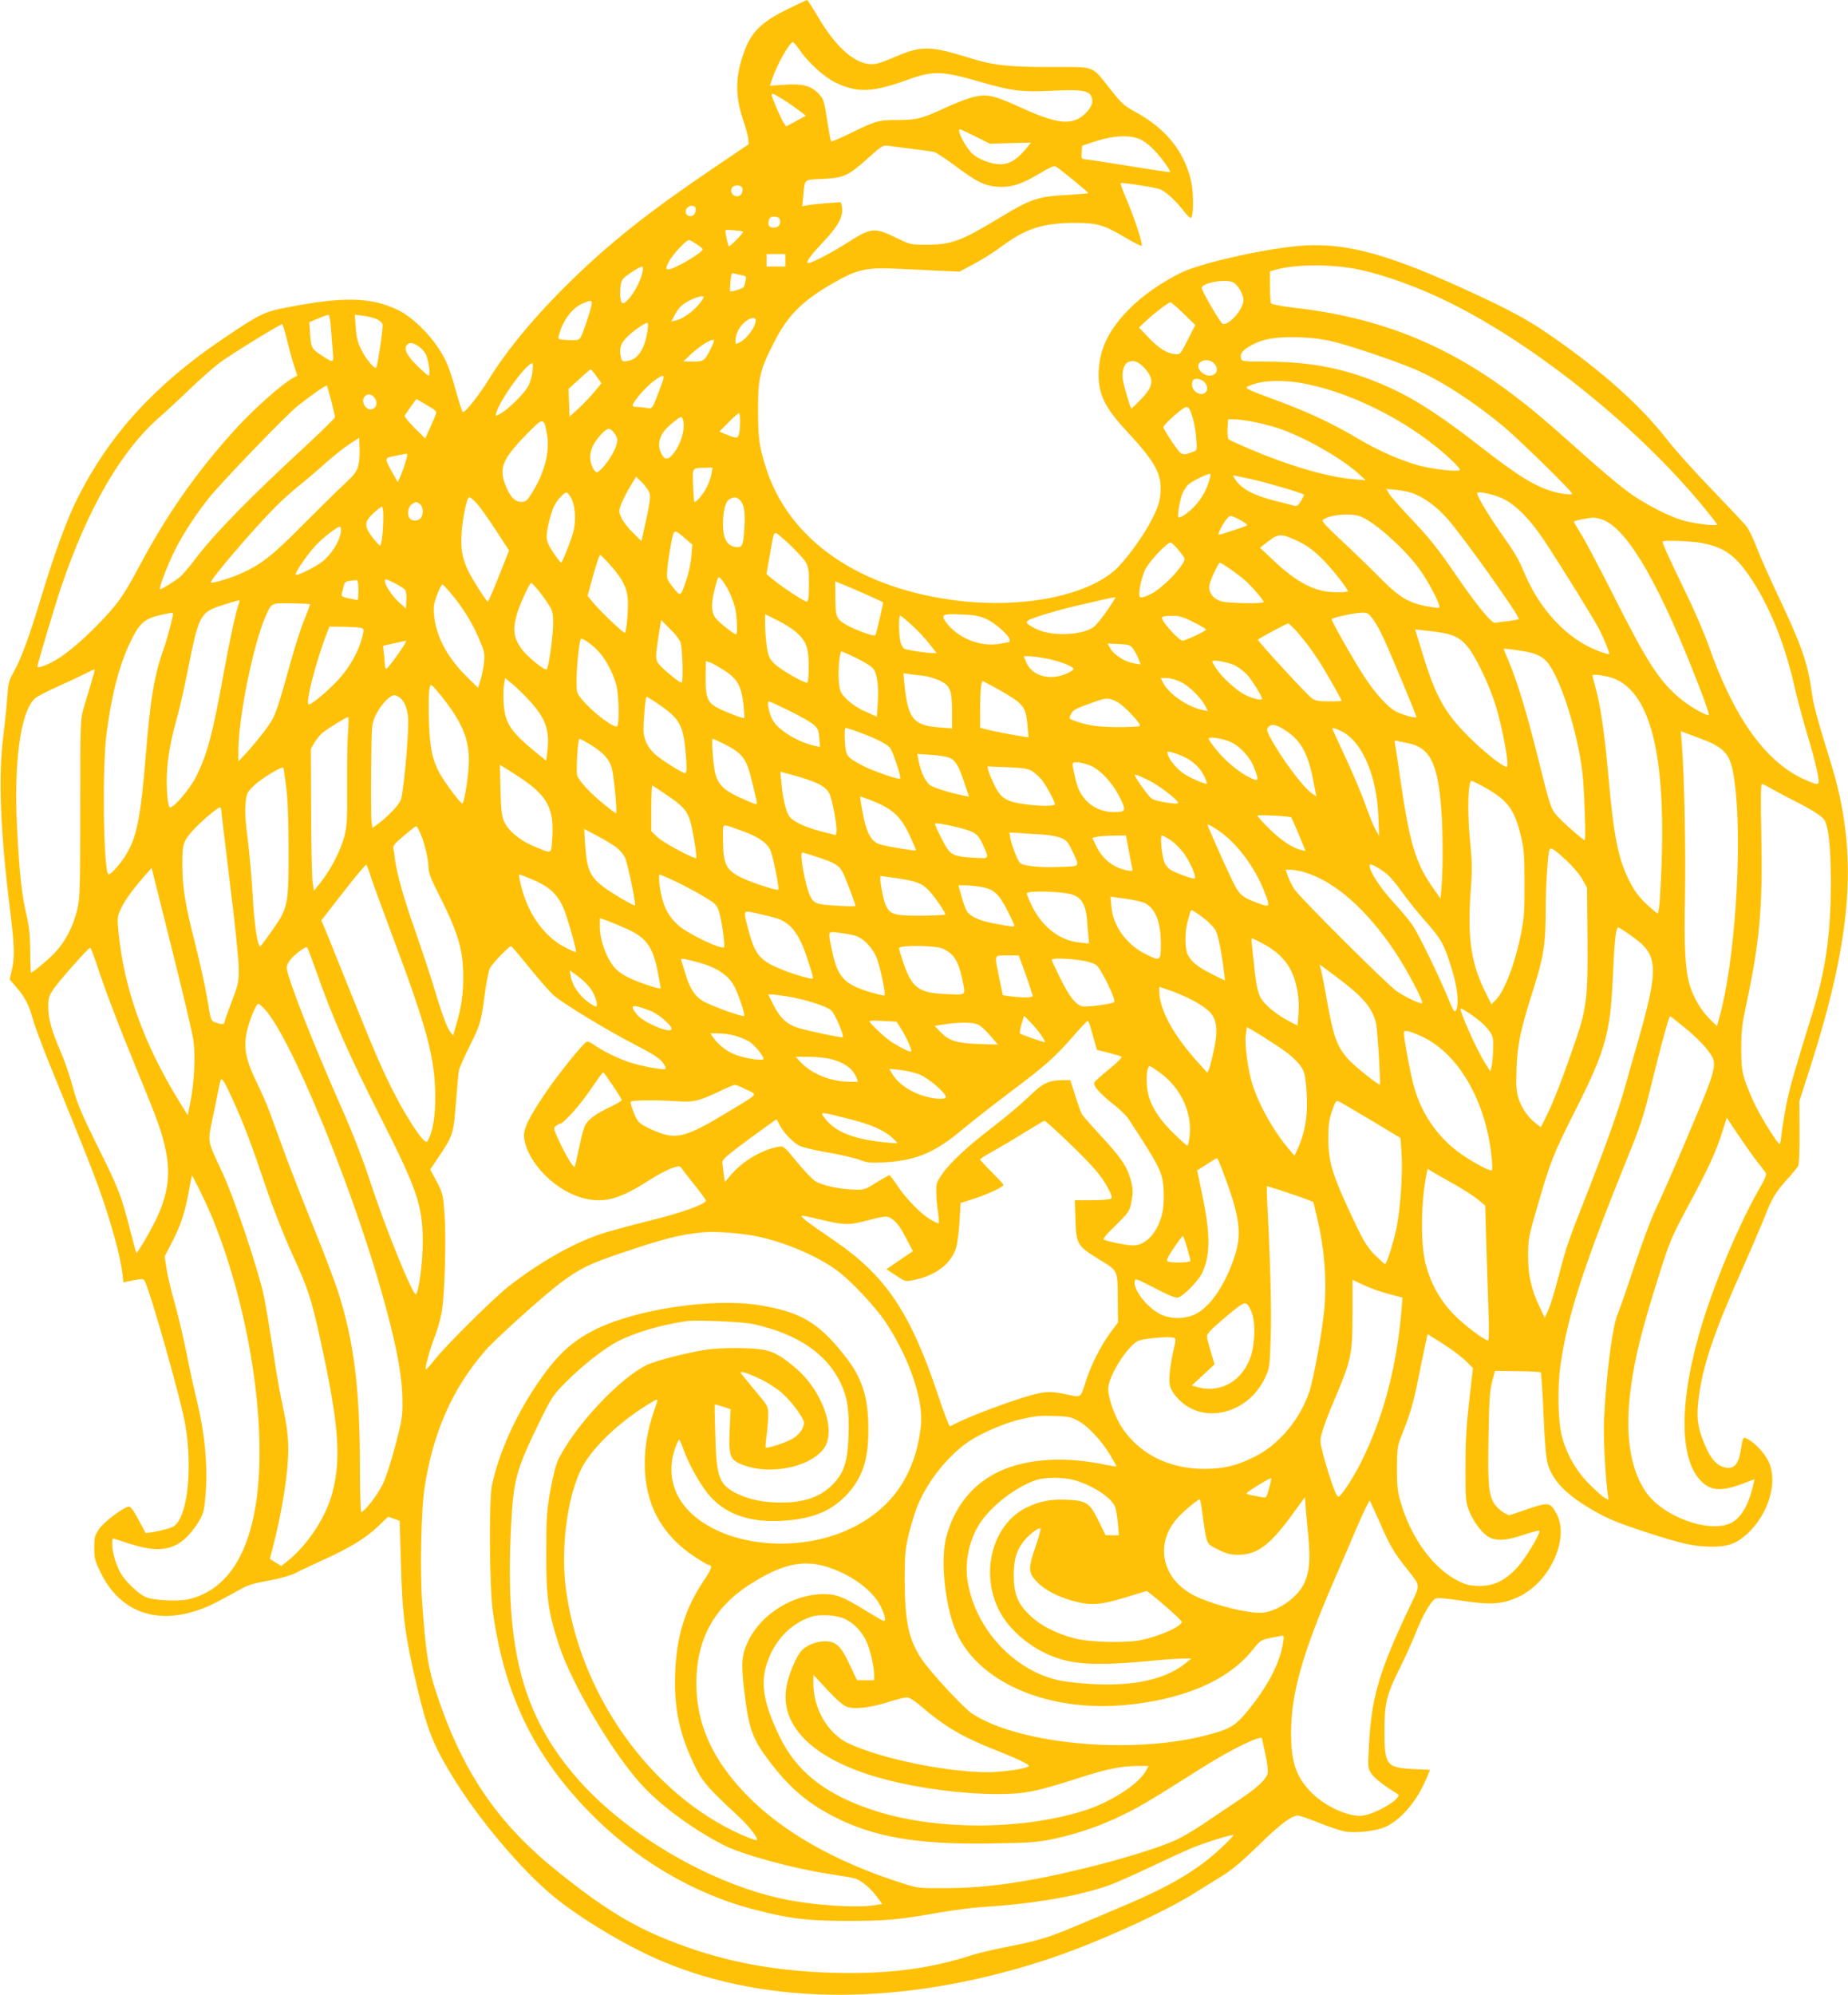 <?xml version="1.0" standalone="no"?>
<!DOCTYPE svg PUBLIC "-//W3C//DTD SVG 20010904//EN"
 "http://www.w3.org/TR/2001/REC-SVG-20010904/DTD/svg10.dtd">
<svg version="1.0" xmlns="http://www.w3.org/2000/svg"
 width="1186pt" height="1280pt" viewBox="0 0 1186 1280"
 preserveAspectRatio="xMidYMid meet">
<g transform="translate(0,1280) scale(0.1,-0.1)"
fill="#ffc107" stroke="none">
<path d="M5052 12740 c-160 -79 -225 -141 -270 -256 -63 -165 -67 -291 -14
-449 17 -49 32 -106 34 -125 l3 -35 -220 -149 c-413 -279 -662 -476 -919 -726
-223 -217 -410 -441 -527 -631 -65 -106 -159 -223 -169 -212 -5 4 -20 51 -35
103 -51 182 -68 226 -121 306 -67 102 -173 202 -256 243 -174 86 -353 90 -725
17 -139 -27 -167 -41 -407 -203 -433 -293 -725 -614 -929 -1020 -65 -129 -146
-349 -227 -616 -86 -283 -130 -404 -184 -502 -30 -53 -34 -72 -40 -165 -4 -58
-15 -163 -24 -235 -34 -263 -20 -629 44 -1134 27 -221 29 -292 10 -375 l-14
-60 38 -44 c57 -64 85 -117 109 -204 11 -42 61 -177 111 -300 241 -592 282
-696 340 -863 65 -192 113 -372 125 -471 l7 -61 64 13 c57 10 65 10 73 -5 38
-74 235 -770 260 -920 50 -294 12 -609 -79 -656 -36 -19 -174 -47 -178 -37 -1
4 -22 43 -46 87 -27 52 -48 80 -59 79 -33 -3 -158 -96 -190 -142 -29 -43 -32
-54 -32 -122 0 -68 4 -83 42 -161 118 -241 341 -331 609 -244 74 23 116 44
284 137 51 29 91 41 183 57 72 13 138 32 170 47 28 15 108 52 179 85 173 78
277 142 354 216 l65 62 37 -13 37 -13 7 -239 c9 -362 25 -488 104 -824 66
-280 106 -379 232 -584 166 -270 435 -589 641 -760 174 -144 478 -326 706
-421 682 -286 1547 -284 2445 7 314 101 771 307 985 444 50 31 126 79 170 106
54 33 126 95 220 187 132 130 210 190 252 193 10 1 70 -19 134 -45 63 -26 139
-51 168 -57 71 -13 205 2 266 31 98 46 200 166 258 305 l25 59 -106 5 c-175 9
-187 25 -187 245 0 178 13 232 104 414 32 64 77 164 100 222 42 107 93 194
122 212 12 8 63 3 173 -13 187 -29 266 -22 370 29 198 97 321 378 234 532 -40
71 -48 73 -184 27 l-119 -40 -35 18 c-19 11 -44 34 -57 52 -39 59 -46 124 -40
431 4 237 8 298 23 356 l19 70 143 -2 c79 -1 147 -4 150 -8 4 -4 12 -127 18
-273 8 -188 17 -282 28 -317 34 -111 125 -202 305 -303 84 -48 151 -75 321
-131 245 -79 310 -93 430 -94 101 0 155 20 224 83 138 128 198 333 136 464
-26 53 -86 118 -132 142 -33 17 -32 19 -47 -76 -14 -83 -43 -116 -94 -106 -66
12 -108 66 -156 198 -27 76 -33 139 -20 242 25 210 98 427 281 835 60 135 125
287 144 336 45 116 70 157 143 238 33 36 65 75 71 86 6 13 10 94 9 218 l-1
198 72 225 c272 851 307 1374 130 1945 -88 285 -112 373 -122 450 -25 187 -64
301 -219 628 -54 114 -115 251 -135 305 -20 53 -50 115 -67 137 -18 22 -118
128 -223 237 -105 108 -236 254 -291 325 -150 192 -370 394 -653 598 -215 155
-324 216 -670 373 -495 224 -760 291 -1048 263 -241 -24 -624 -112 -745 -172
-130 -65 -246 -147 -332 -234 -124 -126 -183 -243 -193 -381 -10 -150 30 -241
176 -397 188 -203 228 -275 220 -399 -5 -57 -14 -87 -52 -164 -55 -110 -172
-271 -242 -333 -186 -164 -591 -244 -996 -196 -638 74 -1092 386 -1241 850
-44 137 -52 191 -52 375 0 209 12 258 108 444 92 178 194 273 427 399 110 59
181 72 354 63 72 -3 192 -9 267 -13 l137 -6 93 50 c52 27 132 78 179 113 154
115 266 150 474 150 137 0 184 -14 321 -96 53 -31 98 -54 102 -51 9 9 -43 169
-94 290 -25 59 -44 109 -41 112 5 6 186 -21 242 -36 42 -11 104 -67 172 -154
18 -22 35 -37 39 -33 15 15 16 155 1 227 -41 195 -162 346 -360 453 -70 38
-88 54 -158 143 -126 158 -92 145 -373 145 -290 0 -378 10 -539 60 -246 77
-305 77 -474 4 -72 -32 -120 -47 -148 -46 -106 1 -226 105 -339 295 -38 64
-72 117 -75 117 -3 0 -60 -27 -128 -60z m83 -265 c54 -79 159 -173 230 -206
141 -67 237 -62 468 22 156 56 215 54 457 -16 202 -59 272 -67 465 -57 211 11
255 -1 255 -70 0 -33 -47 -90 -94 -112 -75 -35 -168 -16 -365 74 -172 79 -216
89 -306 67 -38 -10 -118 -40 -179 -69 -152 -70 -182 -78 -306 -78 -123 0 -137
-4 -303 -85 -65 -32 -120 -55 -123 -52 -3 3 -15 65 -26 139 -20 128 -23 134
-57 170 -49 49 -102 62 -218 54 l-92 -6 18 53 c31 89 110 227 130 227 4 0 25
-25 46 -55z m-121 -306 c28 -17 75 -49 105 -71 l53 -40 -63 -35 -64 -34 -15
22 c-15 23 -61 126 -74 167 -10 29 -3 28 58 -9z m1247 -245 l92 -46 132 4 132
3 -34 -41 c-56 -69 -108 -99 -168 -98 -56 2 -136 32 -174 67 -45 42 -104 157
-80 157 5 0 50 -21 100 -46z m1067 -23 c21 -11 58 -41 83 -68 48 -51 105 -131
98 -137 -2 -2 -123 16 -269 40 -146 24 -273 43 -283 43 -15 1 -18 8 -15 44 l3
42 68 23 c136 45 243 50 315 13z m-1468 -57 c63 -8 124 -16 136 -19 11 -3 69
-41 129 -85 141 -106 193 -132 276 -138 87 -6 155 15 271 85 56 34 93 51 102
46 29 -17 214 -168 210 -172 -2 -2 -66 -8 -141 -12 -183 -10 -229 -26 -424
-144 -253 -153 -312 -175 -475 -175 -97 0 -103 1 -183 40 -152 74 -168 72
-332 -33 -108 -68 -236 -133 -245 -124 -10 10 16 46 106 142 95 102 124 160
113 220 l-6 28 -86 -6 c-47 -4 -103 -9 -124 -13 l-38 -7 6 64 c11 115 0 105
124 111 137 7 164 19 291 133 92 82 96 85 135 79 22 -3 92 -12 155 -20z
m-1096 -250 c3 -8 1 -24 -4 -35 -21 -38 -79 -12 -65 31 8 25 60 28 69 4z
m-301 -126 c6 -20 -3 -46 -19 -52 -35 -14 -59 25 -32 52 16 16 45 15 51 0z
m540 -72 c12 -30 -4 -56 -34 -56 -33 0 -43 13 -35 46 5 18 13 24 35 24 16 0
31 -6 34 -14z m-234 -82 c6 -5 -80 -94 -90 -94 -7 0 -28 97 -22 103 4 5 106
-4 112 -9z m-299 -80 c22 -15 40 -29 40 -33 -1 -23 -195 -136 -224 -129 -14 3
-13 9 6 48 21 43 111 140 130 140 5 0 26 -12 48 -26z m570 -104 l0 -40 -60 0
-60 0 0 40 0 40 60 0 60 0 0 -40z m3684 -60 c172 -37 389 -116 591 -217 555
-278 1203 -801 1619 -1307 47 -57 86 -107 86 -111 0 -11 -121 2 -200 21 -97
23 -272 113 -382 196 -53 40 -170 138 -259 218 -262 234 -347 306 -476 403
-426 320 -856 491 -1393 552 -81 10 -148 22 -152 28 -4 7 -8 56 -8 109 l0 97
43 12 c129 35 364 35 531 -1z m-4600 -12 c-16 -89 -113 -231 -134 -198 -16 25
-12 123 6 148 14 20 109 82 126 82 4 0 5 -15 2 -32z m634 -23 c31 -6 33 -9 26
-38 -3 -18 -8 -35 -11 -39 -5 -9 -82 -33 -87 -27 -2 2 -1 30 2 62 4 47 8 57
21 53 9 -2 31 -8 49 -11z m3155 -46 c30 -14 67 -77 67 -114 0 -60 -95 -167
-134 -152 -14 6 -124 193 -133 227 -9 33 147 63 200 39z m-3399 -101 c-35 -63
-116 -129 -177 -144 l-29 -7 20 39 c11 22 31 49 44 61 44 41 160 83 142 51z
m-719 -50 c-11 -51 -55 -181 -69 -203 -11 -17 -22 -20 -80 -17 -66 4 -66 4
-59 30 22 91 82 173 148 203 59 27 68 25 60 -13z m3802 -51 l74 -72 -48 -95
c-47 -93 -49 -95 -81 -92 -52 4 -102 35 -170 105 l-62 66 47 44 c61 56 141
117 155 117 6 0 44 -33 85 -73z m-5473 -94 c4 -49 9 -117 12 -152 6 -73 6 -73
-81 -15 -58 38 -60 44 -67 163 l-3 44 55 23 c30 13 60 23 67 24 7 0 13 -31 17
-87z m293 60 c18 -8 35 -23 38 -34 6 -17 -32 -269 -41 -278 -10 -11 -68 59
-95 115 -24 48 -32 81 -36 144 l-6 81 54 -7 c30 -3 68 -13 86 -21z m2433 -8
c0 -41 -55 -117 -102 -141 -27 -14 -28 -14 -28 11 0 40 24 88 59 118 36 30 71
36 71 12z m-694 -62 c-16 -119 -61 -189 -128 -199 -31 -5 -36 -3 -41 17 -15
53 -7 88 26 125 30 36 122 102 141 103 5 1 6 -20 2 -46z m-2317 -53 c12 -50
32 -125 45 -166 l24 -74 -22 -12 c-76 -40 -266 -209 -392 -350 -244 -272 -425
-532 -604 -868 -99 -186 -134 -235 -259 -364 -116 -119 -223 -207 -302 -247
-51 -25 -89 -36 -89 -25 0 14 117 407 153 511 172 507 384 872 628 1086 41 35
128 116 194 180 66 63 154 141 195 172 72 53 386 247 401 247 3 0 16 -41 28
-90z m6726 -24 c110 -27 398 -125 515 -175 168 -72 378 -208 575 -372 104 -88
435 -412 435 -427 0 -10 -85 1 -139 19 -113 37 -217 102 -452 285 -232 181
-394 288 -544 360 -275 131 -513 184 -837 184 -137 0 -147 1 -153 20 -9 30 9
53 64 84 80 43 158 56 306 52 94 -3 158 -12 230 -30z m-4001 -38 c-41 -83 -48
-88 -118 -88 l-61 1 53 50 c53 48 114 88 140 89 8 0 3 -18 -14 -52z m-1877 10
c18 -13 39 -36 47 -53 17 -38 30 -135 17 -135 -5 0 -38 28 -73 63 -66 64 -88
107 -67 133 16 20 38 17 76 -8z m4658 -139 c64 -72 60 -115 -22 -200 -31 -33
-59 -59 -62 -59 -6 0 -47 136 -55 185 -8 47 7 98 32 111 35 17 68 5 107 -37z
m445 31 c36 -36 20 -80 -30 -80 -31 0 -70 33 -70 60 0 40 67 53 100 20z
m-4373 -55 c-3 -33 -16 -74 -31 -99 -28 -48 -131 -148 -178 -172 -29 -15 -30
-15 -23 8 27 89 194 318 232 318 3 0 3 -25 0 -55z m411 -29 l32 -45 -48 -58
c-27 -32 -73 -80 -103 -107 l-54 -49 -3 89 -3 89 68 62 c37 35 71 63 74 63 3
0 20 -20 37 -44z m412 -68 c-59 -154 -49 -141 -99 -134 -24 3 -52 6 -62 6 -11
0 -19 4 -19 9 0 20 82 116 130 152 76 57 83 52 50 -33z m3490 30 c41 -44 4
-96 -48 -68 -27 15 -39 48 -28 76 8 21 53 17 76 -8z m661 -13 c319 -66 691
-263 932 -494 26 -25 47 -49 47 -55 0 -16 -169 2 -266 28 -116 32 -260 95
-394 175 -153 91 -304 162 -485 230 -257 96 -246 90 -197 110 80 33 221 36
363 6z m-6265 -107 c13 -51 24 -98 24 -104 0 -6 -80 -85 -177 -175 -376 -347
-601 -577 -724 -741 -33 -44 -74 -92 -91 -107 -33 -28 -118 -81 -130 -81 -12
0 39 135 89 239 53 108 134 233 221 343 85 106 499 536 575 596 85 67 179 133
185 128 2 -2 14 -46 28 -98z m280 17 c19 -29 11 -61 -17 -70 -41 -13 -78 52
-47 83 19 19 46 14 64 -13z m362 -61 c17 -10 32 -24 32 -30 0 -6 -16 -47 -36
-89 l-35 -78 -69 68 c-38 38 -66 73 -63 79 4 6 22 32 41 59 l34 47 32 -18 c17
-11 46 -28 64 -38z m4888 -69 c8 -27 18 -85 21 -127 6 -75 5 -78 -18 -86 -75
-28 -73 -28 -135 60 -31 46 -57 89 -58 97 0 8 33 43 74 78 85 72 87 71 116
-22z m-2906 -14 c0 -27 -3 -63 -6 -80 -7 -36 -15 -36 -89 -6 l-38 16 59 60
c32 32 62 59 66 59 4 0 8 -22 8 -49z m-364 -59 c-7 -55 -35 -118 -70 -159 -32
-38 -55 -33 -76 16 -22 53 -6 111 43 158 23 22 53 47 67 57 24 15 25 15 33 -6
5 -13 6 -43 3 -66z m-875 -31 c19 -111 -18 -252 -103 -383 -26 -41 -35 -48
-62 -48 -39 0 -67 27 -95 90 -53 121 -32 179 123 338 115 118 116 118 137 3z
m4530 83 c46 -8 117 -27 159 -40 166 -55 408 -192 520 -294 l45 -41 -75 6
c-168 14 -409 84 -662 191 -73 31 -137 60 -143 65 -5 4 -8 35 -7 68 l4 61 38
0 c21 0 75 -7 121 -16z m-4108 -62 c36 -39 37 -65 6 -128 -27 -56 -90 -134
-108 -134 -18 0 -43 54 -43 94 -1 49 22 98 70 149 40 42 52 45 75 19z m-1634
-222 c-10 -36 -28 -59 -88 -115 -42 -38 -161 -156 -266 -261 -195 -197 -265
-252 -389 -309 -70 -33 -194 -70 -203 -62 -10 11 270 340 412 482 44 45 114
107 155 140 41 32 117 97 168 143 52 46 121 101 155 123 l62 40 3 -68 c2 -37
-3 -88 -9 -113z m305 30 c-8 -27 -23 -69 -33 -92 l-18 -42 -36 64 c-51 93 -51
92 18 105 33 7 65 13 72 14 9 1 8 -12 -3 -49z m1962 -82 c-4 -23 -19 -63 -33
-89 -25 -47 -69 -97 -77 -88 -2 2 -6 50 -8 106 -4 115 -8 110 76 112 l49 1 -7
-42z m3193 -45 c-20 -64 -48 -113 -92 -160 -36 -39 -83 -73 -103 -73 -11 0 7
113 25 155 10 22 27 47 37 56 30 26 139 78 142 68 2 -5 -2 -26 -9 -46z m280
11 c110 -25 331 -91 331 -99 0 -2 -10 -20 -21 -40 -14 -24 -27 -34 -38 -31 -9
3 -63 17 -120 31 -141 35 -219 75 -261 135 -12 17 -18 30 -14 30 3 0 59 -12
123 -26z m-3879 -70 c20 -32 18 -51 -37 -297 l-6 -29 -55 54 c-30 29 -63 72
-73 94 -18 39 -18 45 -4 85 9 24 34 75 56 112 l41 69 30 -29 c16 -15 38 -42
48 -59z m4911 -20 c73 -29 147 -83 216 -160 92 -101 474 -637 460 -646 -6 -3
-38 -9 -71 -13 -34 -4 -69 -9 -78 -11 -24 -7 -120 110 -268 327 -97 142 -155
215 -260 326 -74 78 -144 157 -154 174 l-19 32 65 -6 c36 -3 85 -14 109 -23z
m-5402 -37 c24 -49 28 -145 10 -212 -16 -57 -71 -195 -78 -195 -3 0 -26 29
-49 63 -32 48 -43 74 -44 103 0 45 27 154 49 199 19 38 63 85 79 85 7 0 22
-19 33 -43z m5978 3 c85 -42 172 -131 265 -270 105 -159 321 -507 352 -569 33
-65 68 -152 63 -158 -3 -2 -34 7 -70 21 -195 73 -373 260 -473 498 -43 100
-53 118 -165 278 -76 110 -139 216 -139 236 0 16 110 -8 167 -36z m-6589 -27
c19 -21 74 -98 122 -171 l87 -134 -65 -164 c-36 -90 -68 -164 -71 -164 -9 0
-96 137 -125 195 -38 78 -49 135 -44 238 6 102 34 237 50 237 6 0 26 -17 46
-37z m1691 18 c27 -27 35 -78 28 -180 -7 -106 -12 -121 -44 -121 -62 0 -93 48
-93 145 0 89 16 150 43 163 32 16 45 14 66 -7z m-2054 -25 c21 -15 25 -67 5
-90 -15 -19 -51 -21 -68 -4 -21 21 -15 75 10 92 27 19 29 19 53 2z m-235 -80
c0 -87 -11 -186 -21 -186 -5 0 -26 24 -49 53 -54 72 -53 98 6 154 26 24 51 43
55 43 5 0 9 -29 9 -64z m6275 -1 c93 -38 290 -216 377 -340 49 -69 108 -177
123 -224 7 -23 6 -23 -41 -17 -148 22 -206 55 -349 200 -66 67 -175 172 -243
235 -77 71 -120 117 -114 123 36 36 185 50 247 23z m-774 -22 c27 -14 46 -30
42 -34 -7 -6 -166 -59 -179 -59 -9 0 -3 17 26 68 17 28 38 52 46 52 9 0 38
-12 65 -27z m2336 -2 c160 -73 363 -430 613 -1079 34 -89 60 -165 57 -168 -10
-11 -118 50 -180 101 -136 112 -214 232 -427 655 -93 184 -190 368 -216 408
-25 40 -45 75 -43 76 7 7 93 24 124 25 17 0 49 -8 72 -18z m-8118 -109 c-16
-50 -61 -114 -106 -152 -42 -34 -158 -93 -174 -88 -15 5 84 148 143 205 29 28
73 65 98 81 42 29 45 29 48 11 2 -11 -2 -36 -9 -57z m2220 -8 l44 -38 -6 -75
c-3 -42 -17 -108 -31 -148 -39 -115 -37 -114 -86 -52 -42 54 -42 54 -37 119 3
36 13 106 23 157 20 103 17 102 93 37z m717 -86 c77 -81 77 -82 75 -245 -1
-54 -5 -73 -14 -73 -16 0 -165 99 -221 146 l-37 31 21 119 c30 171 23 161 78
115 26 -21 70 -63 98 -93z m3222 66 c51 -25 94 -57 145 -107 64 -63 167 -193
167 -211 0 -3 -31 -6 -69 -6 -139 0 -254 58 -412 208 l-83 78 55 42 c65 51 85
50 197 -4z m2585 -8 c146 -28 219 -82 319 -234 119 -182 212 -413 273 -680 18
-81 56 -221 83 -312 28 -91 57 -200 65 -243 17 -90 17 -90 -66 -55 -258 107
-467 396 -633 870 -25 73 -93 230 -151 348 -92 189 -143 300 -143 315 0 11
184 4 253 -9z m-3356 -49 c41 -51 41 -52 25 -80 -37 -64 -143 -166 -204 -197
-41 -20 -65 -27 -72 -20 -14 14 7 120 35 178 25 51 139 172 161 171 7 0 32
-23 55 -52z m-3662 -79 c97 -108 125 -166 125 -263 0 -77 -12 -185 -20 -185
-12 0 -154 135 -199 189 l-40 48 36 132 c20 72 40 131 44 131 4 0 28 -24 54
-52z m3991 -39 c32 -23 75 -55 94 -72 39 -33 120 -128 120 -139 0 -13 -229 -9
-272 4 -48 14 -78 50 -78 92 0 29 57 156 70 156 4 0 33 -19 66 -41z m-3216
-146 c12 -25 28 -68 36 -96 14 -52 19 -177 8 -177 -13 0 -104 72 -129 101 -30
36 -33 90 -10 183 25 96 24 95 50 62 12 -15 33 -48 45 -73z m-2081 14 c7 -9
11 -36 9 -68 l-3 -53 -39 35 c-45 39 -96 114 -96 141 0 16 6 15 58 -11 32 -16
64 -36 71 -44z m-299 -2 c0 -36 -2 -65 -5 -65 -2 0 -27 5 -55 11 -46 10 -51
13 -46 33 4 11 9 33 12 48 5 21 13 28 38 31 17 2 37 5 44 5 8 2 12 -17 12 -63z
m3259 -29 c58 -26 106 -48 108 -50 4 -4 -44 -206 -50 -212 -9 -9 -135 37 -187
68 -64 39 -68 48 -69 180 l-1 98 48 -19 c26 -10 94 -40 151 -65z m-2107 30
c20 -24 50 -65 67 -92 27 -42 31 -57 31 -122 0 -80 -28 -282 -41 -296 -11 -12
-129 84 -162 131 -51 74 -57 119 -32 215 15 58 83 208 94 208 4 0 23 -20 43
-44z m-558 -23 c73 -86 136 -187 179 -288 35 -81 39 -96 34 -150 -3 -33 -13
-84 -22 -114 l-17 -54 -65 64 c-121 119 -189 236 -213 367 -6 34 -8 79 -5 100
7 40 44 132 55 132 3 0 28 -26 54 -57z m4260 -35 c-41 -70 -110 -162 -136
-181 -71 -54 -272 -61 -366 -13 -89 45 -87 50 35 89 59 19 160 46 223 61 284
65 253 60 244 44z m-5619 -25 c-20 -50 -60 -234 -100 -455 -72 -394 -104 -515
-177 -662 -37 -74 -140 -196 -166 -196 -13 0 -22 75 -22 174 0 107 22 246 59
375 17 58 49 195 71 305 77 388 81 397 235 446 108 34 109 34 100 13z m455
-10 c0 -3 -17 -49 -38 -102 -22 -53 -60 -172 -86 -266 -95 -342 -101 -356
-166 -442 -32 -43 -84 -105 -114 -138 l-56 -60 0 70 c0 208 95 681 174 859 40
90 33 87 168 85 65 -1 118 -4 118 -6z m-880 -64 c0 -18 -38 -161 -55 -209 -64
-176 -89 -323 -120 -700 -32 -400 -59 -532 -134 -646 -39 -60 -97 -122 -106
-113 -31 32 -40 686 -11 904 35 268 88 464 168 617 48 94 83 121 178 142 83
18 80 18 80 5z m7701 -31 c18 -24 49 -79 69 -124 44 -94 210 -492 210 -504 0
-11 -86 12 -130 35 -53 27 -132 114 -203 222 -70 107 -217 366 -211 372 9 9
153 40 191 40 39 1 46 -3 74 -41z m-3699 -86 c63 -56 78 -98 78 -219 0 -68 -4
-103 -11 -103 -25 0 -171 85 -207 120 -35 34 -40 45 -51 114 -6 42 -11 106
-11 142 l0 64 80 -40 c44 -22 99 -57 122 -78z m1220 86 c58 -27 148 -108 148
-134 0 -8 -2 -14 -4 -14 -2 0 -27 -4 -56 -10 -126 -24 -276 36 -351 141 -32
46 -19 52 100 47 87 -4 116 -9 163 -30z m-482 -37 c36 -32 87 -86 113 -120
l48 -61 -28 0 c-30 0 -147 17 -175 26 -10 3 -22 22 -28 42 -12 43 -14 172 -2
172 4 0 36 -26 72 -59z m1809 18 c44 -22 81 -44 81 -48 0 -10 -131 -71 -151
-71 -16 0 -83 67 -118 117 -25 37 -20 41 55 42 41 1 68 -7 133 -40z m-3293
-126 c14 -32 21 -263 8 -263 -10 0 -78 52 -121 94 -50 47 -50 50 -27 202 l17
106 54 -54 c31 -29 61 -67 69 -85z m3961 60 c69 -80 121 -153 180 -253 54 -92
103 -180 103 -186 0 -2 -36 -4 -81 -4 -67 0 -86 4 -111 21 -32 23 -351 370
-345 375 11 11 184 104 194 104 6 0 33 -26 60 -57z m-6011 29 c21 -7 21 -9 8
-62 -22 -88 -80 -192 -151 -269 -63 -69 -172 -161 -191 -161 -26 0 47 284 120
468 l12 32 91 -1 c49 -1 100 -4 111 -7z m6942 -32 c78 -14 119 -37 164 -93 51
-65 128 -224 172 -358 45 -138 96 -409 76 -409 -26 0 -150 99 -245 194 -155
156 -211 257 -296 534 l-47 154 61 -7 c34 -3 86 -10 115 -15z m-5403 -135 c40
-50 78 -123 99 -194 17 -58 22 -245 8 -269 -14 -21 -153 83 -224 167 -37 44
-38 46 -38 126 0 75 15 231 26 263 5 18 86 -40 129 -93z m-1260 58 c-47 -73
-107 -153 -116 -153 -5 0 -9 10 -9 23 0 12 -3 45 -6 73 l-6 51 68 15 c38 8 73
16 78 17 4 0 0 -11 -9 -26z m4676 -23 c10 -14 26 -43 34 -64 l16 -39 -43 7
c-56 9 -127 53 -151 94 l-19 33 72 -3 c64 -3 75 -6 91 -28z m2529 -22 c64 -12
107 -35 137 -75 92 -125 204 -500 223 -747 11 -149 18 -386 10 -386 -13 2
-147 120 -181 160 -36 43 -42 59 -114 350 -80 320 -135 500 -191 634 -19 44
-34 82 -34 83 0 4 87 -7 150 -19z m-4306 -39 c46 -22 94 -51 107 -65 28 -30
40 -116 32 -230 l-6 -82 -71 32 c-42 18 -90 49 -118 76 -41 40 -47 51 -53 103
-9 67 2 207 16 207 5 0 47 -18 93 -41z m1226 -5 c79 -15 170 -50 170 -66 0 -4
-13 -14 -29 -22 -112 -58 -237 -28 -276 67 l-15 37 34 0 c18 0 71 -7 116 -16z
m-2069 -77 c82 -54 106 -97 120 -213 5 -48 8 -89 6 -91 -6 -5 -132 43 -176 68
-65 36 -75 69 -72 226 l1 72 29 -10 c15 -5 57 -29 92 -52z m3282 30 c23 -14
54 -38 69 -54 29 -30 98 -141 98 -156 0 -13 -56 0 -108 24 -52 26 -143 107
-183 165 -16 23 -29 46 -29 50 0 16 113 -6 153 -29z m-7349 -113 c-15 -49 -36
-120 -48 -159 -20 -68 -21 -88 -21 -640 0 -511 -2 -578 -18 -645 -26 -112 -77
-211 -144 -281 -49 -51 -142 -129 -154 -129 -2 0 -5 62 -5 138 -1 105 -7 159
-24 232 -30 124 -46 273 -60 551 -23 428 21 751 114 838 11 11 75 44 141 74
66 29 147 67 180 84 33 17 61 30 63 29 1 -2 -10 -43 -24 -92z m5337 51 c30 -3
79 -17 107 -30 70 -33 82 -61 82 -201 l0 -107 -79 6 c-171 13 -204 55 -227
280 l-6 68 33 -5 c19 -3 59 -8 90 -11z m4454 -25 c241 -117 330 -564 278
-1397 -3 -57 -10 -103 -14 -103 -5 0 -37 27 -73 60 -45 43 -76 83 -104 138
-77 148 -105 287 -142 707 -23 254 -49 432 -80 542 -11 40 -20 76 -20 79 0 14
113 -5 155 -26z m-6981 -131 c107 -115 135 -193 119 -327 l-8 -63 -98 81
c-107 89 -150 146 -166 221 -12 56 -14 150 -5 198 l6 31 48 -40 c27 -22 73
-68 104 -101z m4181 117 c53 -24 132 -101 160 -155 l17 -33 -34 7 c-97 20
-215 101 -253 174 l-16 31 38 0 c21 0 61 -11 88 -24z m-1171 -47 c167 -95 179
-110 190 -232 l7 -78 -38 6 c-75 12 -199 36 -235 46 l-38 10 0 118 c0 112 7
181 17 181 3 0 46 -23 97 -51z m-3542 -83 c110 -146 148 -244 147 -381 0 -77
-27 -257 -41 -270 -7 -8 -116 137 -147 195 -47 88 -62 160 -68 326 -3 84 -2
173 1 199 7 46 8 47 28 28 11 -10 47 -53 80 -97z m-287 20 c28 -28 45 -83 45
-146 1 -118 -32 -467 -48 -503 -15 -36 -87 -111 -152 -157 l-29 -21 -6 33 c-3
18 -5 168 -3 333 3 300 3 300 29 356 30 64 90 129 120 129 11 0 31 -11 44 -24z
m1666 -44 c128 -89 148 -132 163 -349 4 -63 2 -83 -7 -83 -19 0 -157 87 -195
123 -48 45 -72 98 -72 154 0 80 13 213 20 213 4 0 45 -26 91 -58z m2925 27
c44 -21 162 -145 149 -157 -3 -4 -68 -7 -143 -7 -131 1 -198 11 -285 44 -27
10 -27 12 -13 40 16 29 24 33 156 80 71 25 85 25 136 0z m-2102 -58 c67 -33
136 -72 155 -88 30 -26 35 -36 39 -87 l5 -58 -34 7 c-102 22 -220 92 -264 155
-26 38 -47 130 -30 130 5 0 63 -27 129 -59z m-2830 -133 c-5 -51 -7 -207 -6
-345 1 -221 -1 -262 -18 -329 -23 -89 -85 -209 -149 -291 l-46 -58 -8 50 c-5
28 -10 232 -10 455 l-2 405 24 42 c13 22 38 52 55 65 42 32 149 97 160 98 4 0
4 -41 0 -92z m6019 4 c100 -66 145 -152 180 -344 l15 -78 -30 21 c-59 42 -199
231 -269 363 -19 37 -21 47 -10 60 21 25 52 19 114 -22z m-2734 -12 c109 -40
177 -75 196 -102 17 -25 70 -186 63 -193 -9 -9 -175 48 -238 81 -109 58 -111
61 -118 159 -3 57 -1 85 6 85 6 0 47 -13 91 -30z m3108 -1 c123 -75 210 -288
219 -539 l5 -125 -24 45 c-14 25 -44 99 -67 165 -24 66 -80 200 -126 298 -46
98 -84 181 -84 183 0 9 43 -7 77 -27z m2365 -70 c100 -53 123 -98 144 -275 47
-401 -4 -1141 -102 -1483 l-15 -54 -49 48 c-53 52 -102 136 -125 212 -30 98
-38 249 -31 578 5 294 -4 754 -20 966 l-7 88 91 -34 c49 -18 101 -39 114 -46z
m-3095 11 c60 -26 128 -100 152 -166 31 -80 29 -88 -14 -69 -66 27 -158 100
-221 175 -34 41 -60 78 -57 83 8 12 90 -1 140 -23z m-4122 -9 c91 -53 133 -97
151 -157 13 -44 36 -281 28 -292 -1 -2 -35 23 -75 56 -87 69 -167 155 -175
189 -8 29 5 233 14 233 4 0 30 -13 57 -29z m868 -2 c125 -63 148 -93 186 -254
36 -150 35 -138 9 -130 -13 4 -59 24 -104 45 -88 41 -124 77 -143 145 -13 48
-27 225 -17 225 4 0 35 -14 69 -31z m4382 5 c151 -26 203 -124 225 -431 11
-149 11 -386 1 -498 l-6 -70 -46 65 c-112 157 -152 289 -209 680 -16 113 -32
220 -36 239 -6 30 -5 33 12 28 10 -3 37 -9 59 -13z m-1430 -88 c60 -27 112
-76 136 -131 10 -22 16 -41 15 -43 -8 -7 -117 41 -154 68 -44 32 -86 83 -97
118 -6 21 -4 22 22 16 15 -3 51 -16 78 -28z m-1496 -10 c36 -19 54 -50 92
-164 l28 -83 -32 6 c-84 17 -187 48 -214 65 -32 19 -64 86 -79 165 l-7 38 91
-6 c52 -3 103 -12 121 -21z m887 -43 c67 -23 148 -106 199 -206 45 -89 42 -97
-36 -97 -119 0 -214 76 -243 196 -29 121 -29 124 2 124 16 0 51 -8 78 -17z
m-3642 -86 c170 -114 214 -199 200 -385 -7 -106 4 -102 -121 -50 -87 36 -164
101 -189 160 -14 33 -19 79 -22 202 l-4 159 38 -23 c22 -13 66 -42 98 -63z
m-1507 -58 c10 -84 15 -214 15 -400 1 -287 -5 -344 -44 -424 -15 -30 -99 -151
-135 -194 -17 -22 -41 126 -52 334 -6 105 -20 262 -31 350 -15 110 -19 182
-14 229 6 66 9 72 53 115 39 40 180 126 189 116 2 -1 10 -58 19 -126z m4779
108 c17 -9 45 -32 63 -52 30 -35 91 -144 91 -165 0 -13 -97 -13 -197 1 -113
15 -151 39 -190 119 -17 36 -35 78 -39 94 l-7 29 124 -5 c89 -3 133 -9 155
-21z m-1366 -85 c39 -20 59 -37 73 -64 19 -39 50 -205 45 -244 l-3 -22 -91 23
c-107 27 -187 65 -210 100 -21 32 -40 114 -49 210 l-7 74 93 -25 c52 -14 119
-37 149 -52z m2129 18 c75 -39 192 -132 181 -143 -10 -10 -143 13 -167 28 -18
12 -74 86 -107 143 -13 21 13 13 93 -28z m2156 -45 c145 -83 186 -140 228
-318 18 -78 21 -123 21 -297 1 -174 -3 -222 -22 -318 -40 -199 -109 -378 -166
-431 l-25 -24 -46 94 c-86 179 -108 342 -86 639 10 131 9 180 -5 320 -18 180
-13 380 10 380 6 0 47 -20 91 -45z m1836 -6 c29 -17 89 -49 133 -71 117 -58
189 -104 204 -128 28 -45 42 -182 42 -400 0 -333 -33 -563 -120 -845 -121
-391 -142 -467 -165 -578 -13 -67 -27 -152 -31 -189 -4 -38 -10 -68 -13 -68
-11 0 -111 158 -151 239 -22 43 -52 114 -67 157 -24 71 -27 93 -28 214 0 115
5 157 32 285 86 401 106 624 97 1073 -5 249 -4 342 4 342 6 0 35 -14 63 -31z
m-7090 -41 c105 -71 132 -102 152 -178 16 -56 41 -220 35 -225 -10 -9 -210 98
-246 132 l-42 40 0 146 c0 81 3 147 6 147 3 0 46 -28 95 -62z m1298 -28 c149
-57 201 -104 263 -238 21 -46 38 -86 36 -87 -6 -6 -197 26 -235 39 -47 16 -76
64 -97 156 -17 79 -29 150 -24 150 1 0 27 -9 57 -20z m-4159 -68 c0 -10 25
-219 55 -463 31 -244 56 -489 57 -544 1 -96 -1 -105 -45 -222 -26 -67 -47
-127 -47 -133 0 -13 -19 -13 -57 0 -30 11 -30 12 -52 147 -12 74 -47 233 -77
352 -66 259 -84 369 -84 519 0 128 6 147 73 220 49 53 154 142 168 142 5 0 9
-8 9 -18z m6867 -46 c2 -1 23 -51 48 -109 l44 -107 -27 6 c-57 14 -130 62
-204 135 -43 42 -78 81 -78 86 0 7 209 -3 217 -11z m-2128 -67 c96 -25 118
-40 146 -102 45 -101 48 -96 -52 -90 -119 6 -146 16 -177 63 -22 34 -76 144
-76 156 0 7 79 -7 159 -27z m-1391 -22 c105 -37 163 -80 180 -132 19 -56 54
-237 47 -243 -7 -8 -166 44 -230 74 -108 52 -125 87 -125 261 0 97 -16 92 128
40z m3047 8 c117 -78 234 -231 296 -387 43 -110 42 -112 -38 -82 -89 33 -108
46 -139 96 -20 31 -123 258 -181 396 -8 19 5 14 62 -23z m-5116 -24 c27 -63
51 -164 51 -217 0 -29 15 -71 55 -150 136 -269 167 -371 168 -549 0 -117 -12
-197 -45 -309 l-20 -70 -19 25 c-22 28 -52 111 -109 299 -22 74 -74 230 -115
347 -75 213 -118 367 -130 458 -3 28 -8 60 -11 72 -3 17 11 34 69 82 39 33 75
61 78 61 4 0 16 -22 28 -49z m1256 -87 c20 -15 45 -44 55 -64 17 -34 73 -300
65 -309 -6 -5 -150 79 -202 119 -87 66 -107 111 -118 274 l-6 98 85 -45 c47
-25 101 -58 121 -73z m2735 82 c41 -2 94 -12 118 -21 36 -15 46 -26 71 -79 52
-111 58 -103 -71 -108 -136 -6 -248 6 -265 29 -17 22 -53 120 -60 160 l-5 32
68 -4 c38 -3 103 -7 144 -9z m554 -103 c10 -54 20 -106 23 -116 4 -16 0 -17
-34 -11 -87 16 -160 74 -199 159 l-24 50 28 6 c15 4 63 7 108 8 l80 1 18 -97z
m272 65 c27 -19 66 -59 89 -93 40 -60 73 -140 62 -151 -6 -6 -98 26 -149 52
-16 8 -36 30 -44 49 -18 44 -31 175 -17 175 6 0 32 -15 59 -32z m2540 -131
c38 -36 83 -89 99 -118 l30 -54 3 -316 c4 -377 -5 -456 -74 -659 -80 -233
-145 -402 -186 -483 l-39 -79 -32 25 c-51 38 -95 104 -113 164 -13 45 -15 84
-11 192 6 154 24 240 112 518 63 201 75 279 75 504 0 154 14 362 26 381 8 13
34 -5 110 -75z m-4807 23 c111 -36 137 -52 162 -102 16 -32 79 -198 79 -210 0
-7 -198 3 -233 13 -28 7 -42 19 -57 49 -31 61 -71 280 -51 280 5 0 50 -13 100
-30z m-2869 -125 c12 -38 73 -205 135 -370 226 -602 278 -796 278 -1040 1
-126 -15 -223 -45 -278 -9 -18 -10 -18 -30 0 -34 30 -123 172 -185 293 -81
157 -132 277 -298 690 -78 195 -149 371 -158 390 l-15 35 142 182 c77 100 144
178 147 175 4 -4 17 -38 29 -77z m6526 13 c20 -18 62 -68 93 -113 31 -44 97
-126 147 -183 106 -119 121 -148 171 -308 38 -123 48 -229 27 -267 -9 -15 -17
-3 -49 75 -56 138 -186 405 -227 468 -20 30 -76 98 -125 151 -83 90 -153 196
-153 233 0 15 5 14 40 -4 22 -11 56 -35 76 -52z m-7665 -1061 c14 -98 6 -269
-18 -392 l-18 -90 -56 90 c-225 366 -352 719 -388 1080 -9 89 -8 104 9 142 24
56 69 120 143 206 l60 69 128 -512 c71 -282 134 -549 140 -593z m7130 1077
c194 -57 398 -236 581 -509 79 -119 186 -321 175 -331 -8 -9 -108 39 -164 77
-60 42 -621 600 -656 654 -14 22 -33 59 -41 83 l-15 42 33 0 c18 0 57 -7 87
-16z m-4972 -39 c121 -49 174 -95 215 -186 25 -54 89 -279 82 -287 -2 -2 -33
11 -67 29 -118 59 -216 182 -267 334 -20 61 -36 135 -29 135 2 0 32 -11 66
-25z m926 -15 c48 -22 129 -65 180 -95 87 -51 94 -58 109 -102 17 -50 41 -221
33 -230 -18 -17 -229 84 -292 139 -58 51 -90 106 -109 188 -15 60 -21 140 -12
140 2 0 43 -18 91 -40z m1436 15 c116 -18 153 -31 193 -71 43 -43 119 -154
112 -162 -4 -3 -76 -6 -159 -7 -168 0 -192 7 -221 64 -18 34 -46 191 -34 191
4 0 53 -7 109 -15z m533 -55 c82 -13 115 -42 170 -149 25 -49 46 -93 46 -99 0
-10 -14 -9 -134 14 -90 17 -149 44 -170 77 -8 12 -24 55 -35 95 l-20 72 42 0
c23 0 68 -4 101 -10z m598 -53 c51 -21 75 -66 83 -146 3 -36 7 -88 10 -115 l4
-49 -60 6 c-123 11 -237 97 -303 228 -20 39 -36 78 -36 87 0 21 249 13 302
-11z m457 -52 c67 -34 101 -122 101 -262 0 -110 -3 -112 -102 -62 -120 61
-206 180 -215 303 l-6 63 97 -13 c52 -7 109 -20 125 -29z m-2373 -94 c96 -26
155 -102 207 -266 44 -138 44 -128 5 -120 -82 18 -213 67 -264 100 -64 41 -90
88 -124 220 -31 120 -34 115 58 95 42 -10 95 -22 118 -29z m2745 2 c36 -28 71
-63 81 -83 17 -34 39 -144 53 -263 l7 -58 -83 41 c-90 45 -132 78 -156 124
-18 34 -20 143 -3 207 19 72 21 79 29 79 5 0 37 -21 72 -47z m-3692 -75 c124
-59 163 -115 195 -288 9 -45 16 -86 16 -90 0 -11 -149 39 -210 70 -25 12 -58
34 -73 49 -56 51 -107 182 -107 272 l0 59 58 -21 c31 -12 86 -35 121 -51z
m6438 -40 c180 -125 184 -197 34 -718 -17 -58 -47 -163 -66 -233 -45 -161
-119 -370 -247 -697 -130 -331 -132 -336 -184 -534 -24 -93 -54 -192 -67 -220
l-23 -51 -32 68 c-55 115 -76 208 -75 332 0 104 3 121 62 323 80 277 100 329
245 616 187 370 221 491 236 831 11 248 20 335 37 335 2 0 39 -23 80 -52z
m-4982 0 c54 -14 117 -79 143 -148 23 -64 58 -228 49 -236 -3 -3 -51 8 -106
25 -156 49 -197 96 -232 265 -26 128 -29 120 44 112 34 -4 80 -12 102 -18z
m2614 -49 c143 -75 208 -168 231 -329 5 -36 7 -95 3 -132 l-6 -68 -70 37 c-39
21 -94 60 -122 88 -57 56 -67 84 -85 247 -5 51 -12 114 -15 141 -3 26 -3 47 1
47 3 0 32 -14 63 -31z m-6074 -168 c109 -311 210 -540 421 -956 234 -462 267
-562 267 -795 0 -127 -24 -312 -43 -333 -17 -19 -198 426 -298 734 -44 133
-109 301 -171 441 -188 423 -361 864 -361 920 0 13 10 35 23 50 29 37 100 89
108 80 4 -4 28 -67 54 -141z m1374 9 c62 -77 133 -157 157 -178 67 -56 340
-222 515 -312 123 -64 162 -89 183 -118 16 -22 22 -38 15 -41 -20 -6 -159 20
-230 44 -82 28 -180 77 -227 112 -18 14 -39 22 -46 20 -23 -9 -188 -214 -268
-333 -112 -167 -142 -232 -134 -288 25 -164 213 -348 396 -387 127 -27 223 1
408 120 51 33 116 67 143 76 48 16 51 16 64 -1 7 -11 45 -59 84 -108 39 -49
71 -93 71 -98 0 -24 -157 -80 -371 -132 -124 -31 -266 -70 -315 -87 -178 -62
-387 -182 -576 -329 -96 -75 -398 -373 -477 -472 -30 -38 -56 -66 -58 -64 -8
8 27 133 57 210 18 44 38 118 46 165 18 115 28 456 17 619 -9 128 -11 135 -50
211 l-42 78 50 74 c97 144 100 153 115 354 8 99 16 194 20 210 4 17 32 82 64
145 73 148 77 159 100 333 10 80 26 160 35 177 15 29 122 140 135 140 3 0 57
-63 119 -140z m2648 125 c72 -30 104 -79 128 -195 23 -111 31 -103 -98 -98
-182 7 -224 38 -282 208 -14 41 -25 79 -25 87 0 20 228 18 277 -2z m-5428 -97
c55 -169 142 -396 264 -693 129 -312 158 -394 181 -507 31 -150 14 -278 -56
-428 -38 -82 -127 -234 -133 -228 -2 2 -22 75 -44 163 -52 202 -71 251 -192
495 -124 251 -142 294 -178 428 -17 60 -48 151 -71 203 -59 136 -80 212 -80
288 0 59 4 72 34 116 34 51 224 265 235 265 3 0 21 -46 40 -102z m5944 -15
c14 -38 33 -93 43 -123 9 -30 19 -61 22 -67 5 -14 -56 -16 -143 -5 l-49 7 -23
110 c-32 157 -36 145 51 145 l74 0 25 -67z m-2100 28 c131 -34 209 -83 249
-158 27 -50 71 -183 64 -191 -9 -9 -224 69 -269 98 -51 32 -84 86 -112 185
-10 33 -20 66 -22 73 -7 16 0 15 90 -7z m2472 8 c46 -7 85 -19 101 -31 33 -27
131 -228 114 -238 -21 -13 -177 -33 -205 -26 -42 11 -82 61 -141 181 -30 60
-54 113 -54 117 0 12 98 10 185 -3z m1645 -109 c167 -125 223 -191 250 -289
10 -37 32 -391 25 -399 -6 -7 -165 120 -202 162 -77 88 -96 142 -147 432 -14
78 -29 150 -33 160 -5 15 -4 17 8 8 8 -6 52 -39 99 -74z m-4793 -68 c30 -40
52 -106 40 -119 -4 -3 -28 10 -54 29 -55 40 -101 107 -110 163 l-6 39 49 -35
c27 -19 63 -54 81 -77z m3858 -75 c39 -19 87 -50 108 -69 55 -48 66 -118 39
-248 -11 -52 -25 -108 -31 -124 l-12 -29 -57 63 c-161 177 -252 343 -252 462
l0 27 68 -23 c37 -13 99 -39 137 -59z m-2579 18 c107 -19 234 -59 267 -86 23
-17 86 -163 76 -174 -5 -5 -210 38 -285 60 -71 21 -118 63 -160 147 l-34 68
24 0 c13 0 63 -7 112 -15z m-3364 -83 c161 -178 533 -1073 733 -1762 104 -359
146 -574 148 -745 1 -100 -3 -126 -45 -287 -28 -107 -61 -207 -82 -251 -35
-70 -117 -177 -137 -177 -5 0 -9 115 -9 278 0 508 -37 808 -137 1124 -19 62
-91 253 -160 423 -69 171 -154 389 -189 485 -35 96 -78 213 -95 260 -18 47
-51 123 -74 170 -76 153 -93 233 -72 336 16 75 60 184 75 184 5 0 25 -17 44
-38z m2467 -5 c53 -19 141 -93 141 -118 0 -36 -184 41 -225 95 -47 61 -31 66
84 23z m5239 -4 c66 -41 124 -90 150 -127 24 -35 27 -46 25 -120 -2 -45 -6
-94 -11 -110 l-8 -29 -31 49 c-54 83 -174 354 -158 354 3 0 18 -8 33 -17z
m-2727 -152 c16 -24 28 -46 26 -47 -4 -4 -150 47 -160 55 -4 4 0 31 9 60 l16
54 39 -39 c22 -22 53 -59 70 -83z m4135 43 c51 -41 114 -103 140 -137 73 -98
78 -79 -161 -642 -68 -159 -144 -332 -170 -384 -25 -51 -86 -213 -135 -361
-49 -147 -98 -288 -109 -313 -32 -75 -71 -371 -86 -662 -6 -109 5 -336 21
-474 l7 -53 -24 12 c-13 7 -58 47 -100 89 -83 83 -144 189 -175 306 -25 95
-30 311 -9 457 45 317 147 633 434 1341 79 193 101 262 147 450 63 257 115
447 122 447 3 0 47 -34 98 -76z m-5036 1 c34 -53 75 -143 68 -151 -7 -7 -78
29 -135 67 -43 30 -133 116 -133 127 0 4 39 5 87 2 l87 -5 26 -40z m1218 8 c6
-21 18 -63 26 -93 l16 -56 73 -18 c39 -10 77 -21 84 -25 7 -4 -23 -35 -78 -80
-50 -40 -93 -79 -96 -86 -8 -22 35 -70 118 -136 43 -33 88 -77 101 -97 205
-313 221 -345 226 -462 3 -46 -1 -109 -8 -140 -27 -123 -104 -210 -186 -210
-39 0 -150 21 -188 36 -11 4 8 29 74 92 80 79 89 92 99 140 15 73 14 101 -8
171 -23 75 -67 137 -195 274 -55 59 -106 117 -113 130 -7 12 -26 66 -43 120
l-31 97 -39 0 c-101 0 -136 -17 -228 -107 -48 -46 -150 -132 -227 -191 -165
-126 -279 -232 -330 -307 -34 -49 -38 -60 -36 -115 0 -33 5 -90 11 -127 5 -37
7 -69 5 -71 -2 -3 -26 8 -52 23 -62 36 -156 132 -213 217 -25 37 -48 68 -52
68 -4 0 -42 -21 -84 -47 -75 -47 -79 -48 -148 -45 -95 4 -200 27 -242 53 -19
11 -73 68 -120 125 -81 99 -86 103 -117 97 -108 -20 -230 -91 -305 -180 l-40
-46 -7 49 c-3 27 -7 60 -9 73 -3 20 21 42 171 153 96 71 176 128 177 126 2 -1
11 -18 20 -36 25 -49 84 -111 127 -133 21 -10 102 -30 182 -43 80 -14 171 -35
203 -47 51 -19 70 -21 163 -16 203 12 321 62 501 213 63 53 202 161 308 241
222 167 277 215 398 353 48 55 90 100 94 100 4 0 12 -17 18 -37z m-720 13 c25
-13 58 -46 107 -105 l20 -23 -125 4 c-142 5 -192 21 -248 81 l-34 35 64 10
c97 15 185 14 216 -2z m1913 -132 c109 -71 162 -125 180 -181 6 -21 14 -90 16
-154 5 -126 -12 -226 -57 -326 l-22 -48 -30 35 c-102 119 -197 286 -241 426
-29 92 -51 259 -41 321 l6 44 47 -27 c25 -15 89 -55 142 -90z m934 56 c230
-105 407 -406 446 -758 6 -52 8 -97 4 -100 -8 -8 -86 31 -170 85 -160 103
-275 259 -328 443 -23 77 -67 313 -67 354 0 21 32 14 115 -24z m-4404 4 c30
-9 69 -25 87 -36 33 -20 92 -91 92 -111 0 -15 -114 1 -177 25 -57 21 -109 61
-144 109 l-20 29 54 0 c29 0 78 -7 108 -16z m614 -149 c78 -21 130 -55 155
-105 11 -22 17 -40 13 -41 -5 0 -32 0 -61 1 -114 3 -229 50 -297 119 l-39 41
85 0 c47 0 112 -7 144 -15z m2112 -89 c131 -96 204 -253 188 -402 -4 -35 -10
-64 -14 -64 -5 0 -42 33 -83 73 -83 79 -137 156 -162 232 -25 71 -22 205 4
205 4 0 34 -20 67 -44z m-1550 -8 c57 -21 173 -119 173 -146 0 -16 -62 -15
-125 2 -98 26 -181 82 -219 147 l-19 32 67 -7 c37 -4 92 -16 123 -28z m-1964
-73 c32 -47 57 -88 57 -93 0 -4 -32 -24 -72 -43 -93 -44 -144 -81 -163 -119
-9 -17 -26 -82 -39 -146 -13 -63 -26 -117 -28 -120 -8 -8 -63 84 -102 170 -34
74 -35 80 -19 92 10 7 22 14 26 14 23 1 132 122 197 220 41 60 77 110 81 110
3 0 31 -38 62 -85z m-2428 -115 c63 -140 112 -270 210 -560 40 -118 111 -298
158 -400 105 -229 125 -291 183 -555 118 -540 135 -757 78 -979 -41 -159 -161
-341 -293 -445 l-36 -28 -37 23 -36 23 19 73 c60 233 99 477 99 628 0 95 -10
165 -45 325 -13 61 -38 207 -55 325 -18 118 -43 268 -56 333 -35 167 -189 626
-264 788 -105 227 -100 188 -56 400 20 101 39 190 42 198 7 22 29 -14 89 -149z
m3286 89 c72 -36 88 -18 -137 -154 -234 -141 -304 -162 -409 -127 -33 11 -81
32 -107 47 -40 22 -50 35 -71 88 -14 34 -22 65 -19 69 10 10 162 12 287 3 121
-8 148 -1 305 74 36 17 71 31 78 31 7 0 40 -14 73 -31z m4006 -195 l191 -115
7 -102 c8 -116 -7 -343 -30 -462 -17 -91 -65 -245 -76 -245 -4 0 -32 26 -64
57 -43 43 -69 83 -110 167 -163 340 -189 419 -190 581 0 90 5 123 24 178 18
55 26 67 40 62 9 -3 102 -58 208 -121z m-3363 11 c149 -36 240 -75 294 -126
19 -17 32 -32 30 -33 -1 -2 -41 1 -88 6 -204 22 -316 69 -382 161 -25 35 -24
35 146 -8z m5844 -279 c27 -33 51 -67 56 -73 4 -8 -9 -41 -32 -80 -129 -222
-282 -578 -374 -873 -153 -492 -156 -880 -9 -1024 64 -63 131 -66 274 -12 l67
26 -6 -28 c-29 -132 -78 -219 -143 -252 -140 -71 -443 40 -551 202 -100 150
-132 370 -95 655 28 210 71 382 191 760 59 186 73 220 180 419 129 240 180
350 219 478 l27 85 74 -111 c41 -61 96 -138 122 -172z m-4424 128 c163 -157
213 -215 257 -297 25 -48 29 -61 18 -68 -8 -5 -63 -9 -123 -9 l-108 0 4 -123
c5 -160 10 -169 150 -256 126 -77 120 -63 122 -269 l1 -137 -49 -65 c-62 -84
-127 -212 -161 -323 -31 -97 -25 -94 -125 -72 -116 25 -150 21 -357 -49 -152
-52 -300 -111 -386 -157 -5 -2 -37 82 -72 186 -181 545 -338 780 -680 1012
-173 118 -217 152 -195 153 8 0 52 -9 97 -20 167 -40 194 -41 296 -16 139 36
151 37 178 18 36 -25 55 -50 98 -133 l40 -76 -85 -58 -85 -58 61 -40 c60 -40
60 -40 116 -29 137 28 236 102 269 203 9 26 19 103 23 170 l7 121 85 27 c89
29 190 76 190 89 0 4 -34 41 -75 82 -41 41 -75 78 -75 81 0 4 37 28 83 53 45
25 136 79 202 120 66 41 124 75 129 76 4 0 72 -61 150 -136z m1013 -241 c90
-246 102 -351 58 -489 -60 -184 -154 -324 -251 -374 -67 -34 -159 -35 -226 -2
-85 42 -175 156 -166 212 3 20 13 16 131 -45 87 -46 134 -64 147 -60 39 12
137 113 158 164 52 119 50 251 -7 519 l-28 133 41 26 c22 14 50 31 61 39 11 7
23 13 26 13 4 1 29 -61 56 -136z m1468 -32 c61 -34 129 -79 153 -99 l44 -37 8
-285 c5 -157 11 -351 14 -432 3 -82 1 -148 -4 -148 -24 0 -167 109 -228 175
-85 91 -144 200 -174 321 -32 132 -29 393 8 577 l6 28 31 -19 c18 -11 82 -47
142 -81z m-7979 -198 c242 -583 362 -1348 288 -1841 -53 -356 -201 -568 -433
-622 -67 -16 -222 -8 -274 13 -47 20 -129 97 -161 151 -30 52 -56 138 -56 188
0 21 2 38 4 38 2 0 46 -14 98 -31 182 -60 286 -49 376 39 26 26 62 72 80 104
29 50 33 68 42 177 14 194 -7 398 -65 631 -13 52 -40 176 -59 275 -20 99 -54
241 -75 316 -22 75 -45 173 -52 217 l-12 81 45 88 c56 107 82 183 108 320 11
57 20 107 21 111 0 12 87 -164 125 -255z m6884 153 c58 -19 124 -42 147 -51
l42 -17 25 -106 c46 -196 61 -384 46 -572 -11 -134 -66 -441 -96 -535 -58
-179 -198 -346 -354 -422 -118 -58 -194 -76 -320 -77 -226 0 -415 94 -529 264
-51 78 -95 208 -88 262 12 87 123 260 189 294 33 17 202 32 232 21 13 -5 13
-13 0 -68 -23 -98 -34 -192 -27 -233 4 -24 21 -54 49 -85 158 -176 454 -106
564 132 28 59 29 71 35 252 6 169 -1 461 -21 848 -4 70 -5 127 -3 127 2 0 51
-15 109 -34z m-3388 -287 c181 -36 399 -129 524 -223 88 -66 240 -228 306
-326 154 -231 247 -505 228 -670 -35 -307 -180 -521 -437 -650 -332 -166 -796
-128 -1030 85 -123 111 -163 260 -113 416 13 39 26 66 30 62 4 -4 15 -30 25
-58 38 -107 116 -243 176 -309 111 -120 268 -169 488 -151 173 14 288 63 382
162 104 109 144 229 142 428 -1 207 -41 328 -154 470 -167 211 -280 277 -544
321 -294 49 -793 -25 -1055 -156 -157 -79 -251 -168 -382 -363 -134 -201 -237
-432 -280 -632 -21 -95 -17 -655 5 -815 73 -521 254 -904 599 -1265 306 -320
683 -545 1089 -649 223 -57 334 -70 594 -70 243 0 319 7 585 54 91 15 212 31
270 35 333 20 623 70 822 141 40 15 161 68 268 119 107 51 229 107 270 123 93
37 250 85 256 79 3 -2 -33 -40 -80 -84 -151 -141 -326 -245 -631 -373 -93 -40
-237 -101 -320 -135 -159 -67 -230 -88 -440 -129 -71 -14 -159 -35 -195 -46
-284 -92 -549 -126 -899 -117 -404 11 -744 79 -1084 219 -222 90 -406 205
-676 421 -396 315 -622 645 -791 1157 -52 157 -67 250 -91 585 -14 198 -6 582
15 725 54 357 177 638 388 882 64 75 376 356 486 438 123 92 186 123 405 196
261 88 366 115 512 128 75 7 240 -5 337 -25z m2766 -73 c12 -41 22 -79 22 -85
0 -13 -128 -15 -147 -3 -9 6 2 29 40 85 28 42 55 77 58 77 3 0 16 -33 27 -74z
m1295 -298 l88 -23 -6 -75 c-31 -370 -117 -696 -261 -983 -48 -95 -111 -193
-137 -215 -13 -11 -19 0 -47 75 -17 48 -42 130 -56 183 -24 93 -25 96 -8 155
9 33 42 121 74 195 115 272 120 296 120 574 l0 205 73 -34 c39 -19 112 -45
160 -57z m-882 -113 c26 -57 25 -192 -1 -279 -50 -160 -191 -246 -338 -207
l-43 12 73 68 73 68 -24 79 c-13 44 -25 89 -25 101 -1 16 30 48 118 122 132
111 133 111 167 36z m-3196 -80 c284 -63 471 -190 561 -380 42 -89 54 -168 50
-325 -5 -175 -28 -248 -100 -322 -80 -82 -182 -118 -336 -118 -107 0 -196 18
-275 55 -119 57 -137 103 -144 370 -4 110 -5 202 -4 204 1 1 24 -4 52 -14 l50
-16 -6 -128 c-7 -160 1 -191 60 -219 172 -81 446 -34 543 93 85 112 -7 374
-184 522 -90 75 -136 101 -203 113 -82 15 -277 15 -371 0 -122 -19 -320 -70
-374 -96 -173 -82 -457 -383 -568 -602 -18 -35 -35 -102 -53 -200 -24 -132
-27 -172 -27 -402 -1 -288 11 -378 81 -593 85 -260 361 -722 548 -916 126
-131 321 -272 510 -369 121 -62 457 -153 690 -187 61 -9 127 -20 148 -26 43
-11 105 -63 149 -124 l30 -40 -39 -7 c-120 -22 -419 -1 -613 42 -464 103 -992
413 -1301 765 -354 404 -468 830 -430 1605 16 321 30 374 192 705 70 141 79
156 164 241 108 108 246 216 335 261 109 55 272 103 435 127 64 9 362 -4 430
-19z m4470 -156 c39 -26 87 -65 109 -87 l39 -40 -24 -209 c-18 -158 -24 -261
-24 -428 0 -207 2 -223 23 -278 26 -64 73 -130 114 -160 49 -36 121 -34 236 6
56 19 102 31 102 25 0 -29 -92 -180 -143 -235 -80 -85 -148 -118 -243 -118
-59 1 -82 6 -135 32 -161 80 -304 276 -371 509 -19 65 -23 103 -23 214 1 124
3 141 28 205 58 145 78 214 107 360 17 82 37 183 46 223 l16 73 36 -23 c20
-12 69 -43 107 -69z m-4420 -199 c44 -21 106 -62 137 -90 58 -51 138 -160 138
-187 0 -37 -33 -81 -78 -106 -47 -25 -161 -62 -168 -54 -2 2 0 37 6 78 5 41
10 99 10 131 0 56 0 56 -84 156 -45 54 -86 105 -90 111 -12 20 41 3 129 -39z
m-665 -133 c0 -2 -11 -36 -25 -77 -39 -115 -57 -217 -57 -330 -1 -255 105
-454 316 -595 46 -30 88 -55 94 -55 28 0 19 -27 -36 -108 -116 -175 -171 -354
-179 -587 -8 -227 27 -391 129 -601 45 -93 86 -140 269 -309 74 -68 138 -150
126 -161 -3 -3 -45 12 -94 33 -589 260 -1047 905 -1133 1593 -31 255 11 573
100 755 58 118 209 270 384 386 80 52 106 66 106 56z m2700 -133 c63 -34 146
-123 205 -219 23 -38 41 -71 40 -73 -2 -2 -36 4 -77 12 -256 53 -495 38 -670
-42 -174 -80 -292 -225 -345 -422 -42 -161 -4 -481 77 -639 155 -304 582 -482
1060 -441 377 33 667 155 824 349 53 66 59 70 113 81 32 6 66 13 77 15 16 3
17 -1 11 -41 -20 -133 -99 -285 -234 -448 -75 -91 -113 -112 -267 -151 -477
-122 -1187 -56 -1491 138 -56 35 -272 268 -329 354 -83 125 -107 240 -108 508
0 159 3 193 26 291 15 61 40 145 58 187 64 155 193 316 325 407 74 51 223 116
315 139 112 27 138 30 246 26 78 -2 98 -6 144 -31z m-30 -379 c123 -33 250
-117 268 -178 6 -17 13 -65 17 -104 l6 -73 -43 0 -43 1 -45 92 c-56 115 -77
129 -200 135 -102 5 -174 -8 -256 -47 -221 -104 -307 -414 -183 -661 65 -130
212 -252 367 -305 137 -48 293 -52 670 -15 53 5 120 9 147 9 l50 0 -30 -25
c-155 -128 -414 -169 -770 -123 -307 40 -583 320 -635 644 -20 125 10 265 78
371 75 115 237 239 367 280 55 17 168 17 235 -1z m1254 -55 c-17 -61 -17 -62
-48 -55 -17 3 -46 9 -63 12 -18 3 -33 9 -33 12 0 9 153 102 158 97 2 -2 -4
-32 -14 -66z m251 -290 c16 -161 10 -238 -23 -314 -40 -90 -161 -178 -263
-192 -81 -11 -322 48 -442 108 -210 105 -260 332 -110 499 39 44 129 119 142
119 4 0 13 -45 19 -100 7 -55 17 -121 23 -145 11 -42 16 -47 77 -77 55 -27 78
-33 132 -33 119 1 202 63 346 262 l79 108 3 -45 c1 -25 9 -110 17 -190z m460
73 c63 -146 90 -193 169 -292 96 -122 94 -100 24 -248 -199 -419 -248 -587
-263 -903 -7 -131 -6 -136 17 -170 19 -29 77 -74 168 -130 39 -25 -160 -140
-241 -140 -96 0 -240 71 -322 159 -92 98 -122 193 -121 381 1 246 74 504 270
957 47 109 118 273 157 365 40 92 75 164 78 160 3 -4 32 -67 64 -139z m-2209
-156 c-48 -138 -47 -165 4 -221 50 -54 132 -98 235 -127 115 -31 174 -27 337
22 l138 42 32 -25 c71 -55 192 -164 192 -173 -1 -30 -135 -90 -259 -117 -98
-20 -334 -15 -430 11 -120 32 -217 82 -285 147 -78 74 -103 136 -104 254 -1
103 19 169 71 230 40 46 96 86 101 71 2 -5 -13 -56 -32 -114z m-1328 -133
c155 -51 289 -153 337 -256 25 -54 32 -88 17 -88 -4 0 -53 28 -107 61 -153 95
-197 112 -281 112 -193 -2 -393 -125 -478 -293 -46 -92 -51 -148 -31 -316 30
-254 51 -315 159 -459 128 -170 245 -271 414 -358 259 -134 538 -182 1012
-174 258 4 296 7 406 30 157 34 301 84 449 157 113 56 168 89 508 304 184 116
377 209 377 181 0 -2 9 -47 21 -100 12 -53 18 -107 15 -120 -11 -44 -69 -97
-201 -184 -71 -48 -172 -115 -223 -150 -51 -34 -125 -78 -165 -96 -103 -47
-330 -118 -561 -175 -380 -94 -642 -132 -911 -134 -178 -1 -181 -1 -285 32
-430 137 -771 331 -1002 570 -216 223 -319 452 -319 712 0 277 110 483 336
630 212 137 352 168 513 114z m108 -332 c55 -28 99 -74 130 -133 26 -52 54
-168 54 -225 l0 -34 -55 0 -55 0 -45 96 c-57 123 -89 154 -159 154 -57 0 -120
-25 -153 -61 -29 -32 -68 -120 -89 -199 -71 -276 163 -507 638 -629 217 -56
489 -91 706 -91 179 0 249 14 532 105 170 55 269 75 365 75 l76 0 -15 -28
c-44 -85 -220 -200 -391 -256 -387 -125 -929 -131 -1321 -12 -327 99 -526 249
-639 481 -101 208 -125 335 -87 461 47 153 150 265 287 311 57 19 170 11 221
-15z m11 -563 c51 -17 150 -5 263 31 51 16 105 30 120 30 16 0 48 -20 90 -56
147 -127 265 -197 462 -275 162 -64 240 -101 230 -111 -16 -16 -164 -37 -262
-38 -264 0 -687 87 -895 185 -132 63 -225 222 -225 385 l0 55 90 -97 c63 -67
102 -100 127 -109z"/>
</g>
</svg>
